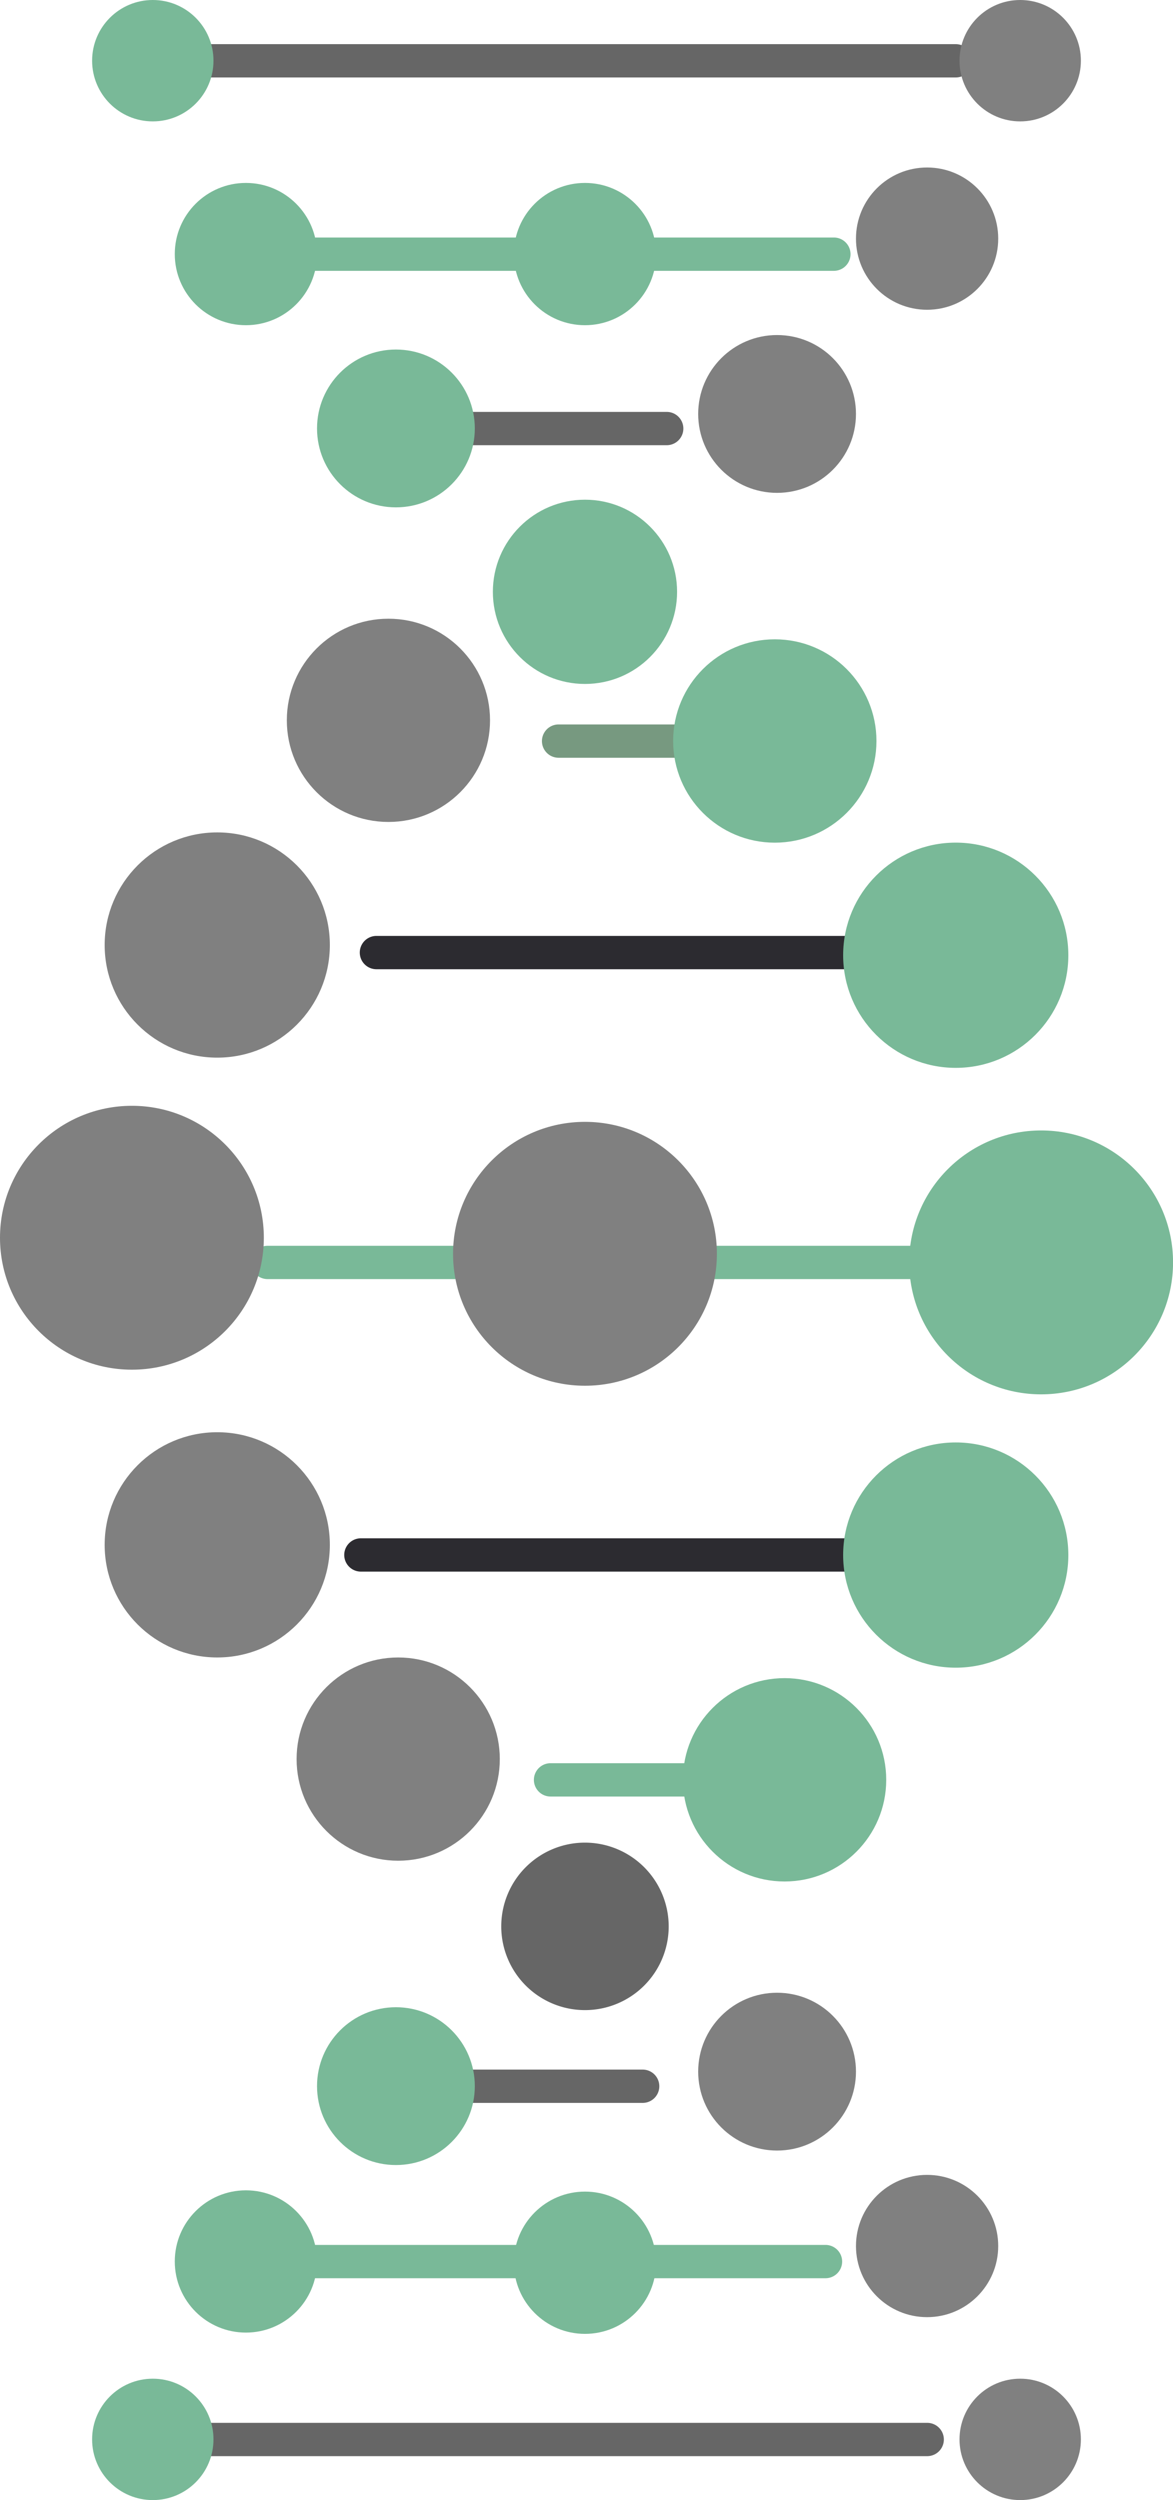 <svg xmlns="http://www.w3.org/2000/svg" viewBox="0 0 211.27 450.19"><defs><style>.\31 ef7cdf4-f377-4e0a-a8c4-1b86466066f9{fill:#666;}.\31 b130b9b-1418-4053-8e6a-606674a4f790{fill:#79b998;}.\38 c83f1b4-edd8-41e7-b8b8-cf1a43764650{fill:#2c2b30;}.b414aa36-1c11-4c91-994b-1712a5535c19{fill:#779980;}.\37 205c61a-eacc-4245-81c3-0ec2136e484d{fill:gray;}</style></defs><title>Recurso 120</title><g id="9a32a22f-48b0-4033-b3bd-a005a26b22c2" data-name="Capa 2"><g id="cec73beb-6a7a-4290-9ed4-1427a2cfc549" data-name="Layer 1"><path class="1ef7cdf4-f377-4e0a-a8c4-1b86466066f9" d="M167,442.28H27.52a3,3,0,0,1,0-6H167a3,3,0,0,1,0,6Z"/><path class="1b130b9b-1418-4053-8e6a-606674a4f790" d="M148.68,410.24H44.29a3,3,0,0,1,0-6H148.68a3,3,0,0,1,0,6Z"/><path class="1ef7cdf4-f377-4e0a-a8c4-1b86466066f9" d="M115.75,378.67H71.31a3,3,0,0,1,0-6h44.44a3,3,0,0,1,0,6Z"/><path class="1b130b9b-1418-4053-8e6a-606674a4f790" d="M141.31,323.5H99.16a3,3,0,0,1,0-6h42.15a3,3,0,0,1,0,6Z"/><path class="8c83f1b4-edd8-41e7-b8b8-cf1a43764650" d="M172.14,283H65a3,3,0,1,1,0-6H172.14a3,3,0,0,1,0,6Z"/><path class="1ef7cdf4-f377-4e0a-a8c4-1b86466066f9" d="M120.08,80.17H71.31a3,3,0,0,1,0-6h48.77a3,3,0,1,1,0,6Z"/><path class="1b130b9b-1418-4053-8e6a-606674a4f790" d="M150.19,48.77H44.29a3,3,0,0,1,0-6h105.9a3,3,0,1,1,0,6Z"/><path class="1ef7cdf4-f377-4e0a-a8c4-1b86466066f9" d="M172.14,13.95H27.52a3,3,0,0,1,0-6H172.14a3,3,0,0,1,0,6Z"/><path class="1b130b9b-1418-4053-8e6a-606674a4f790" d="M187.51,230.33H48.2a3,3,0,0,1,0-6H187.51a3,3,0,1,1,0,6Z"/><path class="8c83f1b4-edd8-41e7-b8b8-cf1a43764650" d="M187.51,174.53H67.8a3,3,0,0,1,0-6H187.51a3,3,0,1,1,0,6Z"/><path class="b414aa36-1c11-4c91-994b-1712a5535c19" d="M139.55,136.45H100.61a3,3,0,0,1,0-6h38.94a3,3,0,1,1,0,6Z"/><circle class="1b130b9b-1418-4053-8e6a-606674a4f790" cx="187.52" cy="227.32" r="23.76"/><circle class="1b130b9b-1418-4053-8e6a-606674a4f790" cx="172.14" cy="280.02" r="20.28"/><circle class="1b130b9b-1418-4053-8e6a-606674a4f790" cx="172.14" cy="172.01" r="20.28"/><circle class="1b130b9b-1418-4053-8e6a-606674a4f790" cx="141.31" cy="320.49" r="18.31"/><circle class="1b130b9b-1418-4053-8e6a-606674a4f790" cx="139.55" cy="133.43" r="18.31"/><path class="1ef7cdf4-f377-4e0a-a8c4-1b86466066f9" d="M105.36,331.8a15.08,15.08,0,1,0,15.08,15.08A15.1,15.1,0,0,0,105.36,331.8Z"/><circle class="1b130b9b-1418-4053-8e6a-606674a4f790" cx="105.36" cy="106.57" r="16.59"/><circle class="1b130b9b-1418-4053-8e6a-606674a4f790" cx="71.31" cy="375.65" r="14.21"/><circle class="1b130b9b-1418-4053-8e6a-606674a4f790" cx="71.31" cy="77.15" r="14.21"/><circle class="1b130b9b-1418-4053-8e6a-606674a4f790" cx="44.29" cy="407.22" r="12.81"/><circle class="1b130b9b-1418-4053-8e6a-606674a4f790" cx="105.36" cy="407.45" r="12.81"/><circle class="1b130b9b-1418-4053-8e6a-606674a4f790" cx="44.29" cy="45.75" r="12.81"/><circle class="1b130b9b-1418-4053-8e6a-606674a4f790" cx="105.36" cy="45.75" r="12.81"/><circle class="1b130b9b-1418-4053-8e6a-606674a4f790" cx="27.52" cy="439.26" r="10.93"/><circle class="1b130b9b-1418-4053-8e6a-606674a4f790" cx="27.52" cy="10.93" r="10.93"/><circle class="7205c61a-eacc-4245-81c3-0ec2136e484d" cx="23.76" cy="222.88" r="23.76"/><circle class="7205c61a-eacc-4245-81c3-0ec2136e484d" cx="105.36" cy="225.77" r="23.76"/><circle class="7205c61a-eacc-4245-81c3-0ec2136e484d" cx="39.13" cy="170.17" r="20.28"/><circle class="7205c61a-eacc-4245-81c3-0ec2136e484d" cx="39.13" cy="278.18" r="20.28"/><circle class="7205c61a-eacc-4245-81c3-0ec2136e484d" cx="69.96" cy="129.71" r="18.3"/><circle class="7205c61a-eacc-4245-81c3-0ec2136e484d" cx="71.72" cy="316.76" r="18.3"/><circle class="7205c61a-eacc-4245-81c3-0ec2136e484d" cx="139.96" cy="74.54" r="14.21"/><circle class="7205c61a-eacc-4245-81c3-0ec2136e484d" cx="139.96" cy="373.04" r="14.21"/><circle class="7205c61a-eacc-4245-81c3-0ec2136e484d" cx="166.98" cy="42.97" r="12.81"/><circle class="7205c61a-eacc-4245-81c3-0ec2136e484d" cx="166.98" cy="404.44" r="12.81"/><circle class="7205c61a-eacc-4245-81c3-0ec2136e484d" cx="183.75" cy="10.93" r="10.93"/><circle class="7205c61a-eacc-4245-81c3-0ec2136e484d" cx="183.75" cy="439.26" r="10.93"/></g></g></svg>